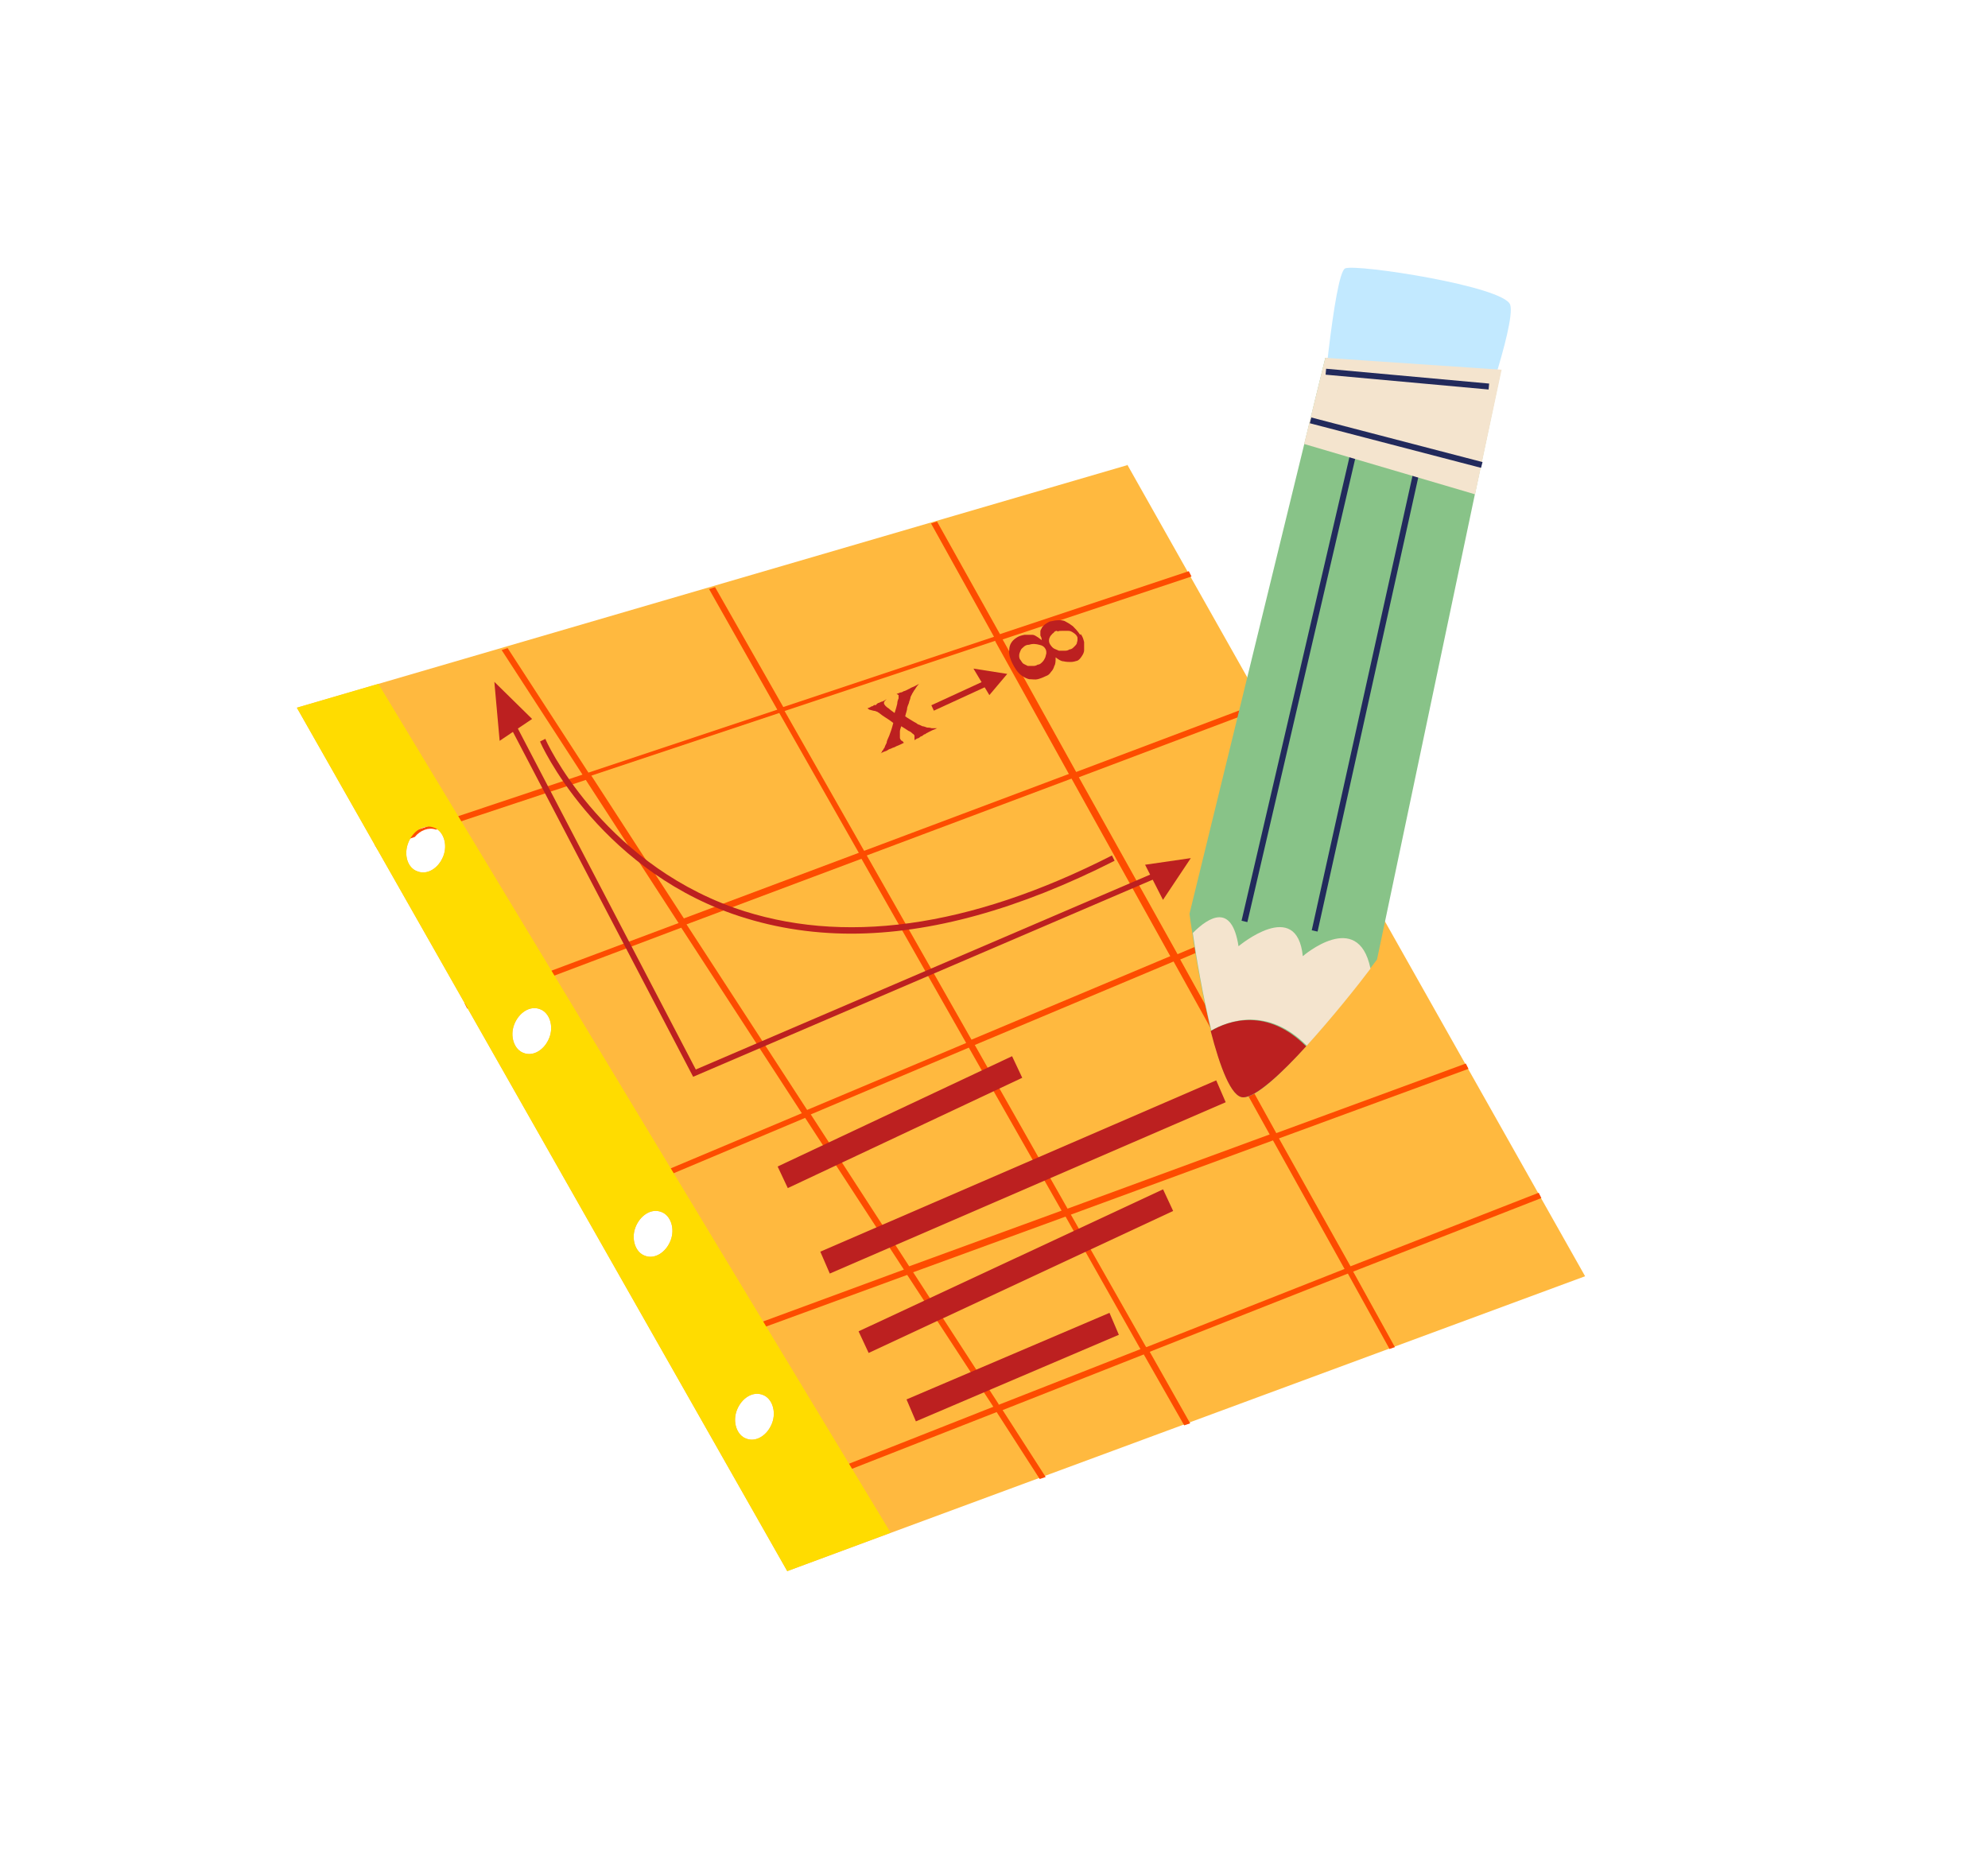 <?xml version="1.0" encoding="UTF-8"?>
<svg id="Warstwa_1" xmlns="http://www.w3.org/2000/svg" version="1.1" viewBox="0 0 300 283">
  <!-- Generator: Adobe Illustrator 29.6.0, SVG Export Plug-In . SVG Version: 2.1.1 Build 207)  -->
  <defs>
    <style>
      .st0 {
        fill: none;
      }

      .st1 {
        fill: #fd4c00;
      }

      .st2 {
        fill: #bc2020;
      }

      .st3 {
        fill: #c2e9ff;
      }

      .st4 {
        fill: #222a5c;
      }

      .st5 {
        fill: #f4e4ce;
      }

      .st6 {
        fill: #88c388;
      }

      .st7 {
        fill: #ffb93f;
      }

      .st8 {
        fill: #ffdc00;
      }
    </style>
  </defs>
  <path class="st7" d="M170.1,70.2l-125.3,36.6,74,130.3,120.4-44.5-69.1-122.5ZM66.9,129.2c-.7,1.8-2.4,2.9-3.9,2.3-1.5-.5-2.1-2.5-1.4-4.3.7-1.8,2.4-2.9,3.9-2.3,1.4.5,2.1,2.5,1.4,4.3ZM82.9,156.6c-.7,1.8-2.4,2.9-3.9,2.3-1.4-.5-2.1-2.5-1.4-4.3.7-1.8,2.4-2.9,3.9-2.3,1.4.5,2.1,2.5,1.4,4.3ZM101.2,187.2c-.7,1.8-2.4,2.9-3.9,2.3-1.4-.5-2.1-2.5-1.4-4.3.7-1.8,2.4-2.9,3.9-2.3,1.4.5,2.1,2.5,1.4,4.3ZM116.5,214.8c-.7,1.8-2.4,2.9-3.9,2.3-1.4-.5-2.1-2.5-1.4-4.3.7-1.8,2.4-2.9,3.9-2.3,1.4.5,2.1,2.5,1.4,4.3Z"/>
  <polygon class="st0" points="161.3 116.8 150.2 96.8 118.4 107.3 130.4 128.4 161.3 116.8"/>
  <polygon class="st0" points="146.2 158.1 122.3 168.2 137.2 191.2 160.2 182.7 146.2 158.1"/>
  <polygon class="st0" points="137.7 192 150.7 211.9 172 203.5 160.7 183.5 137.7 192"/>
  <polygon class="st0" points="161.5 183.2 172.9 203.2 202.8 191.4 192 172 161.5 183.2"/>
  <polygon class="st0" points="130 129.5 103.6 139.5 121.8 167.4 145.8 157.3 130 129.5"/>
  <polygon class="st0" points="146.6 157 176.6 144.3 161.8 117.6 130.8 129.2 146.6 157"/>
  <polygon class="st0" points="117.5 107.6 89.1 117.1 103.1 138.7 129.5 128.7 117.5 107.6"/>
  <polygon class="st0" points="161.1 182.4 191.6 171.2 177.1 145.1 147.1 157.8 161.1 182.4"/>
  <path class="st1" d="M209.6,203.6l.9-.3-6.3-11.4,28.4-11.1-.4-.8-28.4,11.1-10.8-19.3,28.6-10.5-.4-.8-28.6,10.5-14.5-26.2,27.7-11.7-.4-.8-27.7,11.7-14.9-26.7,28.1-10.6-.4-.8-28.1,10.6-11.1-20,28.5-9.5-.4-.8-28.5,9.5-9.5-17-.9.3,9.5,17.1-31.8,10.6-10.3-18.1-.9.3,10.3,18.2-28.5,9.5-12.2-18.8-.9.3,12.2,18.8-31.4,10.5.5.8,5.6-1.9c.8-1,2.1-1.5,3.2-1.1,0,0,0,0,0,0l22.6-7.5,14,21.6-32.3,12.1.4.8,32.3-12.2,18.2,28-30.2,12.7.3.8,30.4-12.8,14.9,22.9-28.5,10.5.3.8,28.7-10.5,13,19.9-32.7,12.9.3.8,32.9-12.9,6.5,10.1.9-.3-6.5-10.1,21.3-8.4,6.1,10.7.9-.3-6.1-10.8,29.9-11.8,6.3,11.4ZM191.6,171.2l-30.5,11.2-14-24.7,30-12.6,14.5,26.1ZM176.6,144.3l-30,12.6-15.8-27.8,30.9-11.6,14.9,26.8ZM150.2,96.8l11.1,20-30.9,11.6-12-21.1,31.8-10.6ZM89.1,117.1l28.5-9.5,12,21.1-26.4,9.9-14-21.6ZM103.6,139.5l26.4-9.9,15.8,27.8-24,10.1-18.2-28ZM122.3,168.2l23.9-10.1,14,24.6-23,8.4-14.9-23ZM150.7,211.9l-12.9-19.9,23-8.4,11.3,20-21.4,8.4ZM172.9,203.2l-11.3-19.9,30.5-11.2,10.8,19.4-29.9,11.8Z"/>
  <path class="st8" d="M57.1,103.2l-12.3,3.6,74,130.3,15.6-5.8L57.1,103.2ZM66.9,129.2c-.7,1.8-2.4,2.9-3.9,2.3-1.5-.5-2.1-2.5-1.4-4.3.7-1.8,2.4-2.9,3.9-2.3,1.4.5,2.1,2.5,1.4,4.3ZM82.9,156.6c-.7,1.8-2.4,2.9-3.9,2.3-1.4-.5-2.1-2.5-1.4-4.3.7-1.8,2.4-2.9,3.9-2.3,1.4.5,2.1,2.5,1.4,4.3ZM101.2,187.2c-.7,1.8-2.4,2.9-3.9,2.3-1.4-.5-2.1-2.5-1.4-4.3.7-1.8,2.4-2.9,3.9-2.3,1.4.5,2.1,2.5,1.4,4.3ZM116.5,214.8c-.7,1.8-2.4,2.9-3.9,2.3-1.4-.5-2.1-2.5-1.4-4.3.7-1.8,2.4-2.9,3.9-2.3,1.4.5,2.1,2.5,1.4,4.3Z"/>
  <g>
    <polygon class="st2" points="104.6 162.5 75.6 107 76.4 106.6 105 161.4 176.1 130.9 176.4 131.7 104.6 162.5"/>
    <path class="st2" d="M128.5,140.9c-6.3,0-12.3-1-18-3-20.6-7.3-29-25.8-29-26l.8-.4c0,.2,8.3,18.3,28.5,25.5,16.2,5.7,35.4,3.1,57-7.9l.4.8c-14.4,7.3-27.7,11-39.8,11Z"/>
    <polygon class="st2" points="175.5 135.8 179.7 129.5 172.8 130.5 175.5 135.8"/>
    <polygon class="st2" points="75.4 111.8 80.3 108.5 74.6 102.9 75.4 111.8"/>
    <g>
      <path class="st2" d="M130.9,106.9c.3-.1.5-.2.6-.3.2,0,.3-.1.4-.2h.3c0-.1.3-.3.3-.3.1,0,.3-.1.5-.2.2,0,.5-.2.8-.4-.1.1-.2.2-.3.3,0,0-.1.2-.1.2,0,0,0,.1,0,.2,0,0,.1.2.2.3.1.1.3.3.5.4.2.2.5.4.9.7.2-.6.3-1,.4-1.4,0-.3.1-.6.2-.8,0-.2,0-.3,0-.4,0,0,0,0,0-.1,0,0-.2-.1-.3-.2.2,0,.5-.2.6-.2.2,0,.3-.1.5-.2.1,0,.3-.1.3-.1,0,0,.2-.1.4-.2.1,0,.3-.2.6-.3.3-.1.6-.3,1-.5-.3.3-.5.6-.6.8-.2.2-.3.5-.4.6-.1.2-.2.4-.3.6,0,.2-.1.4-.2.7,0,.2-.2.5-.3.9,0,.4-.2.8-.3,1.3.4.3.8.5,1.1.7.3.2.6.3.8.5.3.1.5.2.7.3.2,0,.4.1.7.2.2,0,.4,0,.7.1.3,0,.5,0,.8,0-.2.1-.4.2-.7.3-.2.1-.4.2-.6.3-.2.1-.4.2-.5.3-.2,0-.3.2-.5.3-.2,0-.3.2-.5.3-.2,0-.4.2-.6.3,0-.1,0-.2,0-.3,0,0,0-.2,0-.2,0,0,0-.1,0-.2,0,0-.1-.2-.3-.3-.1-.1-.3-.3-.6-.4-.3-.2-.6-.4-1.1-.7-.1.3-.2.6-.2.8,0,.2,0,.4,0,.5,0,.2,0,.3,0,.4,0,0,0,.2.1.3,0,0,.1.2.2.2s.2.2.3.3c-.4.2-.8.4-1.1.5l-.4.2c-.1,0-.3.1-.5.2-.2,0-.4.2-.6.3-.3.1-.6.2-.9.4,0,0,.2-.2.2-.3,0-.1.2-.2.2-.3,0,0,.1-.2.2-.3,0-.1.1-.3.3-.7,0-.3.2-.6.4-1.1.2-.5.4-1.1.6-1.9-.5-.4-1-.7-1.3-.9-.3-.2-.6-.4-.7-.5-.2-.2-.4-.2-.4-.3,0,0-.2,0-.3-.1-.2,0-.5-.1-.9-.2Z"/>
      <path class="st2" d="M163.1,95.7c.3.4.4.8.5,1.2,0,.4,0,.8,0,1.2,0,.4-.2.7-.4,1-.2.3-.4.5-.6.6-.3.1-.7.2-1,.2-.3,0-.7,0-1.1-.1-.4,0-.8-.3-1.2-.6,0,.5,0,1-.2,1.3-.1.4-.3.7-.5.9-.2.3-.4.5-.7.6-.4.2-.9.4-1.3.5s-.8,0-1.3,0c-.4-.1-.8-.3-1.2-.6-.4-.3-.7-.7-1-1.2-.6-1-.9-1.9-.8-2.6,0-.8.4-1.4,1-1.8.4-.3.8-.4,1.3-.5.2,0,.4,0,.6,0,.2,0,.4,0,.6,0,.2,0,.4.1.7.3.2.1.4.3.7.5,0-.3-.1-.5-.2-.7,0-.2,0-.4,0-.6,0-.2.1-.3.2-.5,0-.1.2-.3.3-.4.2-.2.5-.4.9-.6.5-.1.9-.2,1.3-.2.4,0,.8,0,1.1.2.4.2.7.4,1.1.7.3.3.7.7,1.1,1.3ZM155.3,97.3c-.3,0-.6.1-.8.3-.2.2-.4.3-.5.6-.1.2-.2.5-.2.7,0,.2,0,.5.2.7.2.3.3.5.5.6.2.1.4.2.6.3.2,0,.5,0,.7,0,.3,0,.5,0,.8-.2.3,0,.5-.2.7-.4.2-.2.3-.4.4-.6s.1-.4.2-.7c0-.2,0-.4-.1-.6-.2-.4-.5-.6-1-.7-.4-.1-.9-.2-1.5,0ZM159.5,95.2c-.2,0-.4.1-.5.3-.2.1-.3.3-.5.5-.1.2-.2.4-.2.6,0,.2,0,.4.2.7.2.3.4.5.6.6.2.1.5.2.7.3.2,0,.5,0,.8,0,.3,0,.5,0,.8-.2.3,0,.5-.2.7-.4.2-.2.3-.3.4-.5,0-.2.1-.3.1-.5,0-.2,0-.3,0-.4-.1-.3-.3-.5-.6-.7s-.5-.3-.8-.3c-.3,0-.6,0-.9,0-.3,0-.5,0-.7.1Z"/>
      <g>
        <polygon class="st2" points="149.3 104.9 146.9 100.9 152 101.7 149.3 104.9"/>
        <rect class="st2" x="140.3" y="104.3" width="9.5" height=".9" transform="translate(-30.5 70.3) rotate(-24.7)"/>
      </g>
    </g>
    <g>
      <rect class="st2" x="116.3" y="167.5" width="39.1" height="3.6" transform="translate(-59.2 74) rotate(-25.2)"/>
      <rect class="st2" x="121.7" y="176" width="65.1" height="3.6" transform="translate(-57.8 75.7) rotate(-23.4)"/>
      <rect class="st2" x="128" y="189.9" width="50.7" height="3.6" transform="translate(-66.7 82.9) rotate(-25)"/>
      <rect class="st2" x="136.1" y="204.7" width="33.3" height="3.6" transform="translate(-68.7 76.3) rotate(-23.1)"/>
    </g>
  </g>
  <g>
    <path class="st6" d="M200,54l-20.5,83.9s3.6,27.5,8.1,27.7,20.2-20.8,20.2-20.8l18.7-88.9-26.6-1.9Z"/>
    <path class="st3" d="M199.3,64.4s2-23.2,3.7-23.9,24,2.7,24.9,5.5c.9,2.9-5.4,20.4-5.4,20.4l-23.2-2.1Z"/>
    <path class="st5" d="M206.8,146.2c-1.8,2.4-5.7,7.3-9.6,11.6-5.9-5.9-11.7-3.8-14.4-2.3-1.3-5.2-2.3-11.2-2.8-14.7,2.5-2.5,5.9-4.5,6.9,2,0,0,8.8-7.4,9.7,1.5,0,0,8.3-7.2,10.2,1.8Z"/>
    <path class="st2" d="M197.2,157.8c-3.8,4.2-7.7,7.8-9.6,7.8-1.8,0-3.5-4.6-4.9-10,2.7-1.6,8.5-3.6,14.4,2.3Z"/>
    <rect class="st4" x="158.4" y="101.6" width="76.1" height=".9" transform="translate(52.5 270.2) rotate(-76.9)"/>
    <rect class="st4" x="168.6" y="103" width="75.7" height=".9" transform="translate(60.9 282.7) rotate(-77.5)"/>
    <polygon class="st5" points="226.6 55.8 222.6 74.6 196.8 67 200 54 226.6 55.8"/>
    <rect class="st4" x="210.2" y="53.5" width=".9" height="26.7" transform="translate(92.9 253.8) rotate(-75.4)"/>
    <rect class="st4" x="212.1" y="44.9" width=".9" height="24.7" transform="translate(136.1 263.7) rotate(-84.8)"/>
  </g>
</svg>